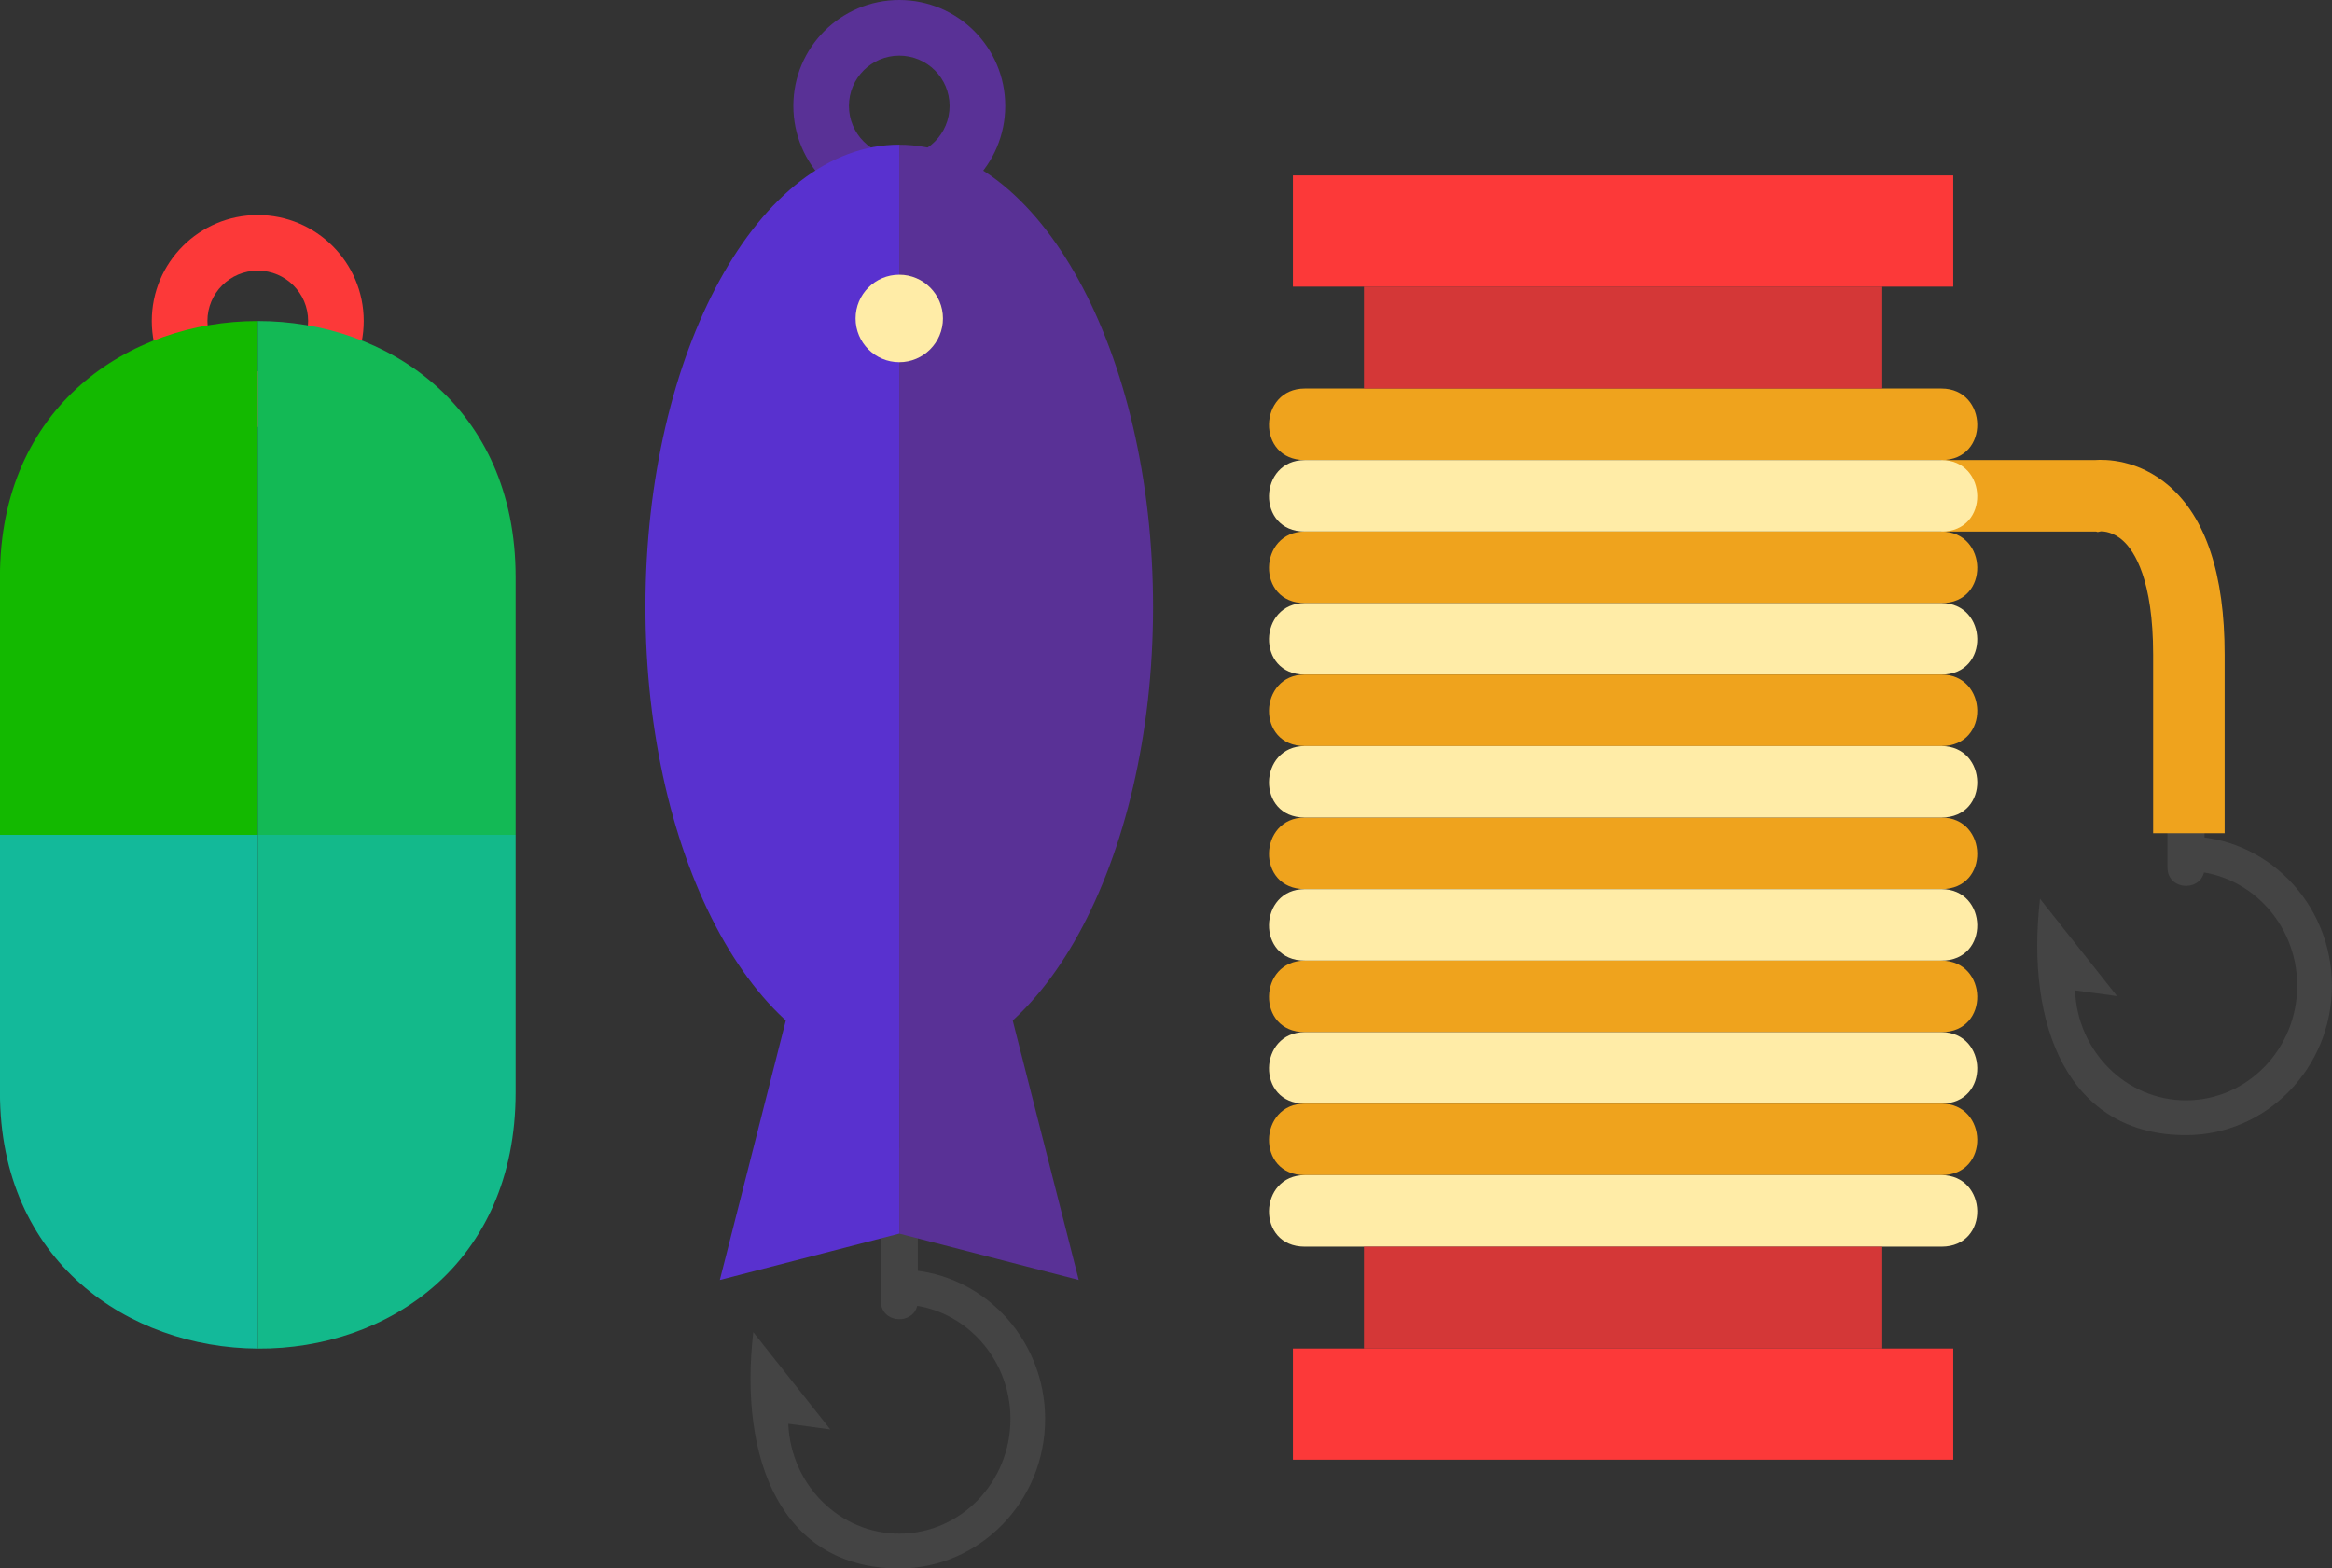 <?xml version="1.0" encoding="UTF-8" standalone="no"?>
<!-- Created with Inkscape (http://www.inkscape.org/) -->

<svg
   width="39.688mm"
   height="26.694mm"
   viewBox="0 0 39.688 26.694"
   version="1.1"
   id="svg1366"
   inkscape:version="1.1.2 (0a00cf5339, 2022-02-04)"
   sodipodi:docname="contact.svg"
   xmlns:inkscape="http://www.inkscape.org/namespaces/inkscape"
   xmlns:sodipodi="http://sodipodi.sourceforge.net/DTD/sodipodi-0.dtd"
   xmlns="http://www.w3.org/2000/svg"
   xmlns:svg="http://www.w3.org/2000/svg">
  <rect x="0" y="0" width="39.688" height="26.694" fill="#333333" stroke="none"/>
  <sodipodi:namedview
     id="namedview1368"
     pagecolor="#ffffff"
     bordercolor="#666666"
     borderopacity="1.0"
     inkscape:pageshadow="2"
     inkscape:pageopacity="0.0"
     inkscape:pagecheckerboard="0"
     inkscape:document-units="mm"
     showgrid="false"
     inkscape:zoom="2.1266375"
     inkscape:cx="106.50616"
     inkscape:cy="19.514374"
     inkscape:window-width="1920"
     inkscape:window-height="1016"
     inkscape:window-x="0"
     inkscape:window-y="27"
     inkscape:window-maximized="1"
     inkscape:current-layer="layer1"
     fit-margin-top="0"
     fit-margin-left="0"
     fit-margin-right="0"
     fit-margin-bottom="0" />
  <defs
     id="defs1363" />
  <g
     inkscape:label="Layer 1"
     inkscape:groupmode="layer"
     id="layer1"
     transform="translate(-86.65,-179.75)">
    <path
       d="m 91.037,186.07 c -0.474,0 -0.857,-0.383 -0.857,-0.857 0,-0.473 0.383,-0.857 0.857,-0.857 0.473,0 0.857,0.383 0.857,0.857 0,0.473 -0.384,0.857 -0.857,0.857 z m 0,-2.66 c -0.997,0 -1.804,0.807 -1.804,1.803 0,0.996 0.807,1.804 1.804,1.804 0.995,0 1.803,-0.808 1.803,-1.804 0,-0.996 -0.808,-1.803 -1.803,-1.803"
       style="fill:#fc3939;fill-opacity:1;fill-rule:nonzero;stroke:none;stroke-width:0.033"
       id="path156" />
    <path
       d="m 91.037,185.214 v 8.745 h -4.388 v -4.39 c 0,-2.903 2.193,-4.355 4.388,-4.355"
       style="fill:#13b900;fill-opacity:1;fill-rule:nonzero;stroke:none;stroke-width:0.033"
       id="path158" />
    <path
       d="m 91.037,193.958 v 8.744 c -2.195,-0.013 -4.388,-1.48 -4.388,-4.36 v -4.384 h 4.388"
       style="fill:#13b99a;fill-opacity:1;fill-rule:nonzero;stroke:none;stroke-width:0.033"
       id="path160" />
    <path
       d="m 95.425,189.569 v 4.39 h -4.388 v -8.745 c 2.193,-9.4e-4 4.388,1.45 4.388,4.355"
       style="fill:#13b955;fill-opacity:1;fill-rule:nonzero;stroke:none;stroke-width:0.033"
       id="path162" />
    <path
       d="m 95.425,193.958 v 4.384 c 0,2.933 -2.194,4.374 -4.388,4.36 v -8.744 h 4.388"
       style="fill:#13b98a;fill-opacity:1;fill-rule:nonzero;stroke:none;stroke-width:0.033"
       id="path164" />
    <path
       d="m 102.27,201.889 c 0,0.419 -0.63,0.416 -0.63,0 v -2.287 c 0,-0.417 0.63,-0.418 0.63,0 v 2.287"
       style="fill:#444444;fill-opacity:1;fill-rule:nonzero;stroke:none;stroke-width:0.033"
       id="path166" />
    <path
       d="m 101.955,201.356 v 0.592 c 1.043,0 1.892,0.876 1.892,1.952 0,1.077 -0.849,1.952 -1.892,1.952 -1.018,0 -1.848,-0.833 -1.889,-1.871 l 0.715,0.097 -1.311,-1.656 c -0.249,2.165 0.479,4.022 2.484,4.022 1.369,0 2.483,-1.141 2.483,-2.544 0,-1.402 -1.114,-2.543 -2.483,-2.543"
       style="fill:#444444;fill-opacity:1;fill-rule:nonzero;stroke:none;stroke-width:0.033"
       id="path168" />
    <path
       d="m 100.084,196.881 -1.183,4.653 3.054,-0.789 v -3.628 l -1.871,-0.237"
       style="fill:#5931cf;fill-opacity:1;fill-rule:nonzero;stroke:none;stroke-width:0.033"
       id="path170" />
    <path
       d="m 103.825,196.881 1.184,4.653 -3.054,-0.789 v -3.628 l 1.87,-0.237"
       style="fill:#593196;fill-opacity:1;fill-rule:nonzero;stroke:none;stroke-width:0.033"
       id="path172" />
    <path
       d="m 101.955,182.41 c -0.474,0 -0.857,-0.384 -0.857,-0.857 0,-0.473 0.384,-0.856 0.857,-0.856 0.473,0 0.856,0.383 0.856,0.856 0,0.474 -0.383,0.857 -0.856,0.857 z m 0,-2.66 c -0.996,0 -1.803,0.807 -1.803,1.803 0,0.996 0.808,1.804 1.803,1.804 0.996,0 1.803,-0.807 1.803,-1.804 0,-0.996 -0.807,-1.803 -1.803,-1.803"
       style="fill:#593196;fill-opacity:1;fill-rule:nonzero;stroke:none;stroke-width:0.033"
       id="path174" />
    <path
       d="m 101.955,182.212 v 15.733 c -2.386,0 -4.32,-3.522 -4.32,-7.866 0,-4.346 1.934,-7.867 4.32,-7.867"
       style="fill:#5931cf;fill-opacity:1;fill-rule:nonzero;stroke:none;stroke-width:0.033"
       id="path176" />
    <path
       d="m 106.274,190.08 c 0,4.344 -1.935,7.866 -4.32,7.866 v -15.733 c 2.385,0 4.32,3.521 4.32,7.867"
       style="fill:#593196;fill-opacity:1;fill-rule:nonzero;stroke:none;stroke-width:0.033"
       id="path178" />
    <path
       d="m 102.698,185.17 c 0,0.411 -0.333,0.744 -0.743,0.744 -0.411,0 -0.744,-0.333 -0.744,-0.744 0,-0.411 0.333,-0.744 0.744,-0.744 0.41,0 0.743,0.333 0.743,0.744"
       style="fill:#ffeca7;fill-opacity:1;fill-rule:nonzero;stroke:none;stroke-width:0.033"
       id="path180" />
    <path
       d="m 124.169,194.513 c 0,0.42 -0.631,0.416 -0.631,0 v -2.287 c 0,-0.417 0.631,-0.419 0.631,0 v 2.287"
       style="fill:#444444;fill-opacity:1;fill-rule:nonzero;stroke:none;stroke-width:0.033"
       id="path182" />
    <path
       d="m 123.853,193.981 v 0.592 c 1.044,0 1.893,0.875 1.893,1.952 0,1.076 -0.849,1.952 -1.893,1.952 -1.018,0 -1.847,-0.833 -1.888,-1.871 l 0.715,0.097 -1.311,-1.656 c -0.249,2.165 0.479,4.022 2.484,4.022 1.37,0 2.484,-1.141 2.484,-2.543 0,-1.403 -1.114,-2.543 -2.484,-2.543"
       style="fill:#444444;fill-opacity:1;fill-rule:nonzero;stroke:none;stroke-width:0.033"
       id="path184" />
    <path
       d="m 124.511,193.931 h -1.217 v -3.042 c 0,-1.272 -0.318,-1.757 -0.508,-1.932 -0.168,-0.156 -0.335,-0.164 -0.38,-0.164 l -0.056,0.012 -0.026,-0.008 h -2.633 v -1.217 h 2.606 c 0.19,-0.014 0.743,-0.011 1.262,0.435 0.632,0.544 0.952,1.511 0.952,2.874 v 3.042"
       style="fill:#efa31d;fill-opacity:1;fill-rule:nonzero;stroke:none;stroke-width:0.033"
       id="path186" />
    <path
       d="m 119.692,194.882 h -10.836 c -0.831,0 -0.792,-1.218 0,-1.218 h 10.836 c 0.793,0 0.83,1.218 0,1.218"
       style="fill:#efa31d;fill-opacity:1;fill-rule:nonzero;stroke:none;stroke-width:0.033"
       id="path188" />
    <path
       d="m 119.692,196.099 h -10.836 c -0.831,0 -0.792,-1.217 0,-1.217 h 10.836 c 0.793,0 0.83,1.217 0,1.217"
       style="fill:#ffeca7;fill-opacity:1;fill-rule:nonzero;stroke:none;stroke-width:0.033"
       id="path190" />
    <path
       d="m 119.692,197.316 h -10.836 c -0.831,0 -0.792,-1.217 0,-1.217 h 10.836 c 0.793,0 0.83,1.217 0,1.217"
       style="fill:#efa31d;fill-opacity:1;fill-rule:nonzero;stroke:none;stroke-width:0.033"
       id="path192" />
    <path
       d="m 119.692,198.533 h -10.836 c -0.831,0 -0.792,-1.217 0,-1.217 h 10.836 c 0.793,0 0.83,1.217 0,1.217"
       style="fill:#ffeca7;fill-opacity:1;fill-rule:nonzero;stroke:none;stroke-width:0.033"
       id="path194" />
    <path
       d="m 119.692,199.75 h -10.836 c -0.831,0 -0.792,-1.217 0,-1.217 h 10.836 c 0.793,0 0.83,1.217 0,1.217"
       style="fill:#efa31d;fill-opacity:1;fill-rule:nonzero;stroke:none;stroke-width:0.033"
       id="path196" />
    <path
       d="m 119.692,200.967 h -10.836 c -0.831,0 -0.792,-1.217 0,-1.217 h 10.836 c 0.793,0 0.83,1.217 0,1.217"
       style="fill:#ffeca7;fill-opacity:1;fill-rule:nonzero;stroke:none;stroke-width:0.033"
       id="path198" />
    <path
       d="m 119.692,187.58 h -10.836 c -0.831,0 -0.792,-1.217 0,-1.217 h 10.836 c 0.793,0 0.83,1.217 0,1.217"
       style="fill:#efa31d;fill-opacity:1;fill-rule:nonzero;stroke:none;stroke-width:0.033"
       id="path200" />
    <path
       d="m 119.692,188.797 h -10.836 c -0.831,0 -0.792,-1.217 0,-1.217 h 10.836 c 0.793,0 0.83,1.217 0,1.217"
       style="fill:#ffeca7;fill-opacity:1;fill-rule:nonzero;stroke:none;stroke-width:0.033"
       id="path202" />
    <path
       d="m 119.692,190.014 h -10.836 c -0.831,0 -0.792,-1.217 0,-1.217 h 10.836 c 0.793,0 0.83,1.217 0,1.217"
       style="fill:#efa31d;fill-opacity:1;fill-rule:nonzero;stroke:none;stroke-width:0.033"
       id="path204" />
    <path
       d="m 119.692,191.231 h -10.836 c -0.831,0 -0.792,-1.217 0,-1.217 h 10.836 c 0.793,0 0.83,1.217 0,1.217"
       style="fill:#ffeca7;fill-opacity:1;fill-rule:nonzero;stroke:none;stroke-width:0.033"
       id="path206" />
    <path
       d="m 119.692,192.448 h -10.836 c -0.831,0 -0.792,-1.217 0,-1.217 h 10.836 c 0.793,0 0.83,1.217 0,1.217"
       style="fill:#efa31d;fill-opacity:1;fill-rule:nonzero;stroke:none;stroke-width:0.033"
       id="path208" />
    <path
       d="m 119.692,193.664 h -10.836 c -0.831,0 -0.792,-1.216 0,-1.216 h 10.836 c 0.793,0 0.83,1.216 0,1.216"
       style="fill:#ffeca7;fill-opacity:1;fill-rule:nonzero;stroke:none;stroke-width:0.033"
       id="path210" />
    <path
       d="m 118.684,186.363 h -8.821 v -1.734 h 8.821 v 1.734"
       style="fill:#fc3939;fill-opacity:0.8;fill-rule:nonzero;stroke:none;stroke-width:0.033"
       id="path212" />
    <path
       d="m 118.684,202.701 h -8.821 v -1.734 h 8.821 v 1.734"
       style="fill:#fc3939;fill-opacity:0.8;fill-rule:nonzero;stroke:none;stroke-width:0.033"
       id="path214" />
    <path
       d="m 119.892,184.629 h -11.238 v -1.893 h 11.238 v 1.893"
       style="fill:#fc3939;fill-opacity:1;fill-rule:nonzero;stroke:none;stroke-width:0.033"
       id="path216" />
    <path
       d="M 119.892,204.593 H 108.654 V 202.701 h 11.238 v 1.892"
       style="fill:#fc3939;fill-opacity:1;fill-rule:nonzero;stroke:none;stroke-width:0.033"
       id="path218" />
  </g>
</svg>
